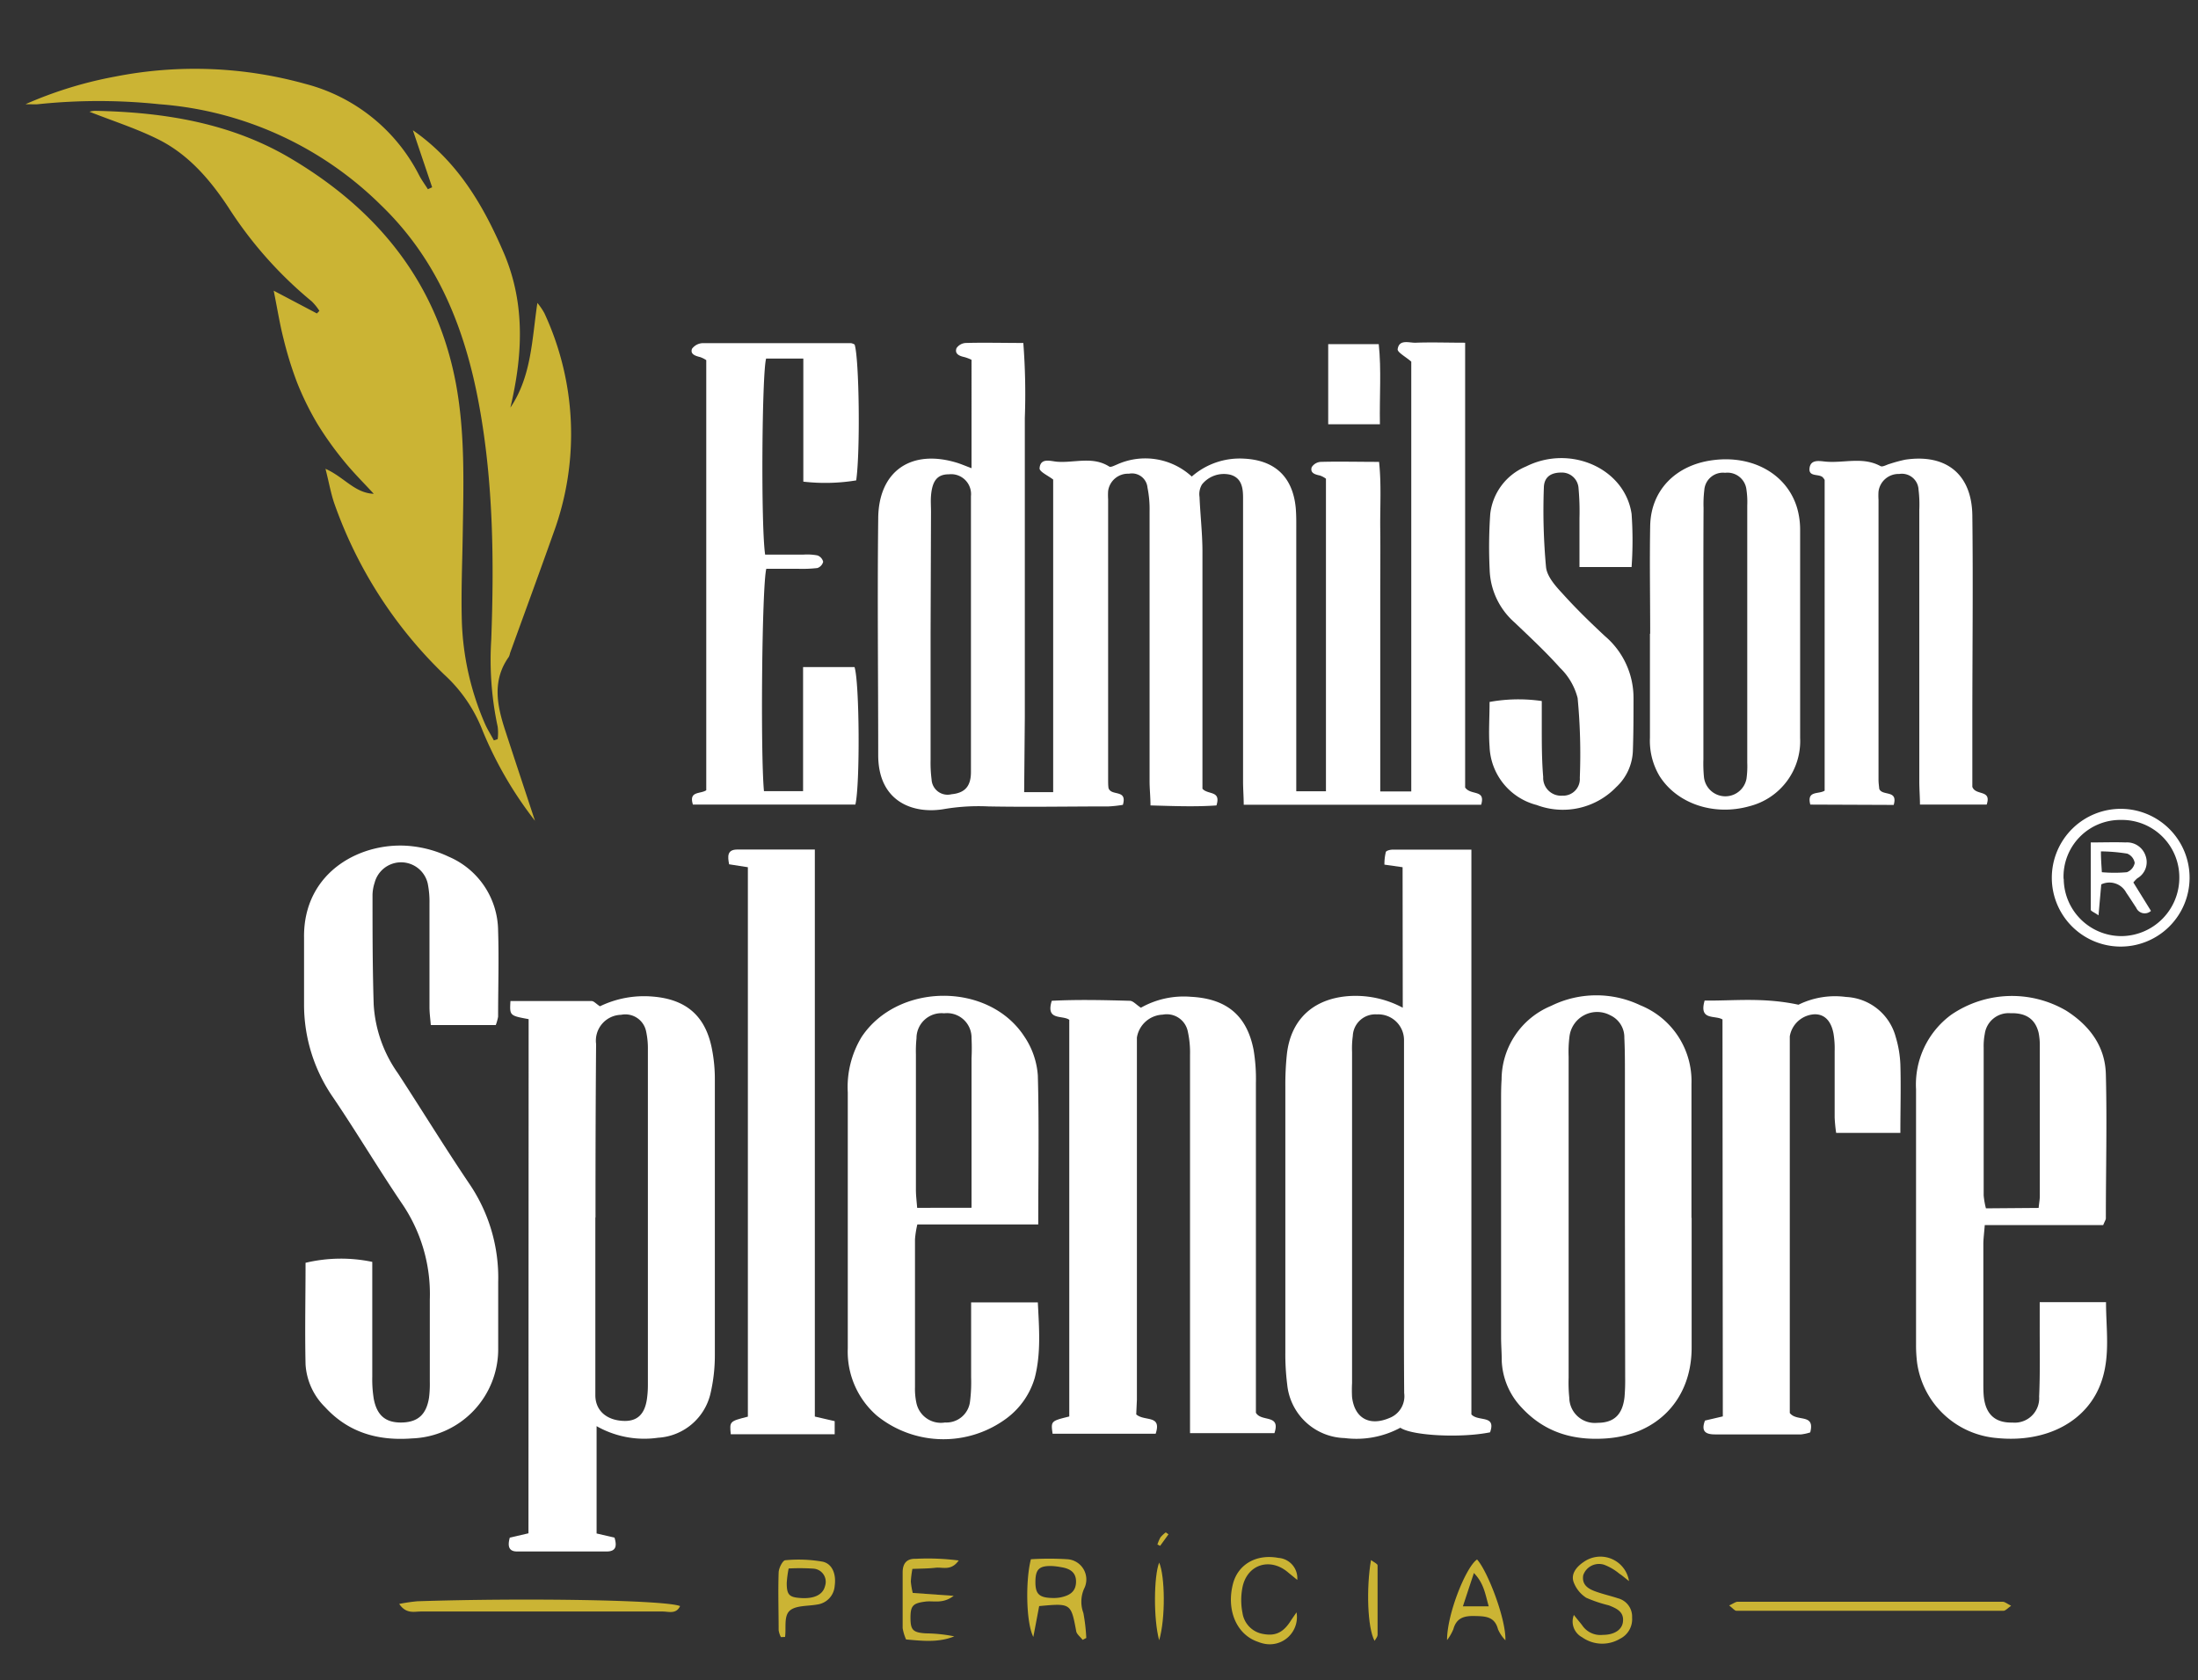 <svg xmlns="http://www.w3.org/2000/svg" id="Camada_1" data-name="Camada 1" viewBox="0 0 263.57 201.51"><rect x="0" y="0" width="263.57" height="201.51" fill="#333333" stroke="none"/><defs><style>.cls-1{fill:#fff;}.cls-2{fill:#cbb434;}</style></defs><path class="cls-1" d="M122.81,95h3.48V57.51c-.59-.46-1.66-.94-1.63-1.35.09-1.31,1.34-.85,2.08-.79,2.09.17,4.27-.69,6.27.58.18.12.6-.11.9-.23a8.23,8.23,0,0,1,9,1.43A8.71,8.71,0,0,1,149.13,55c3.76.17,5.9,2.2,6.25,5.94.08,1,.06,1.92.06,2.88q0,14.14,0,28.3v2.77H159V57.41a2.63,2.63,0,0,0-.71-.38c-.59-.13-1.21-.29-1-1a1.38,1.38,0,0,1,1.08-.64c2.23-.06,4.46,0,7,0,.29,2.76.11,5.37.14,8s0,5.28,0,7.91V94.91h3.72V43.37c-.64-.57-1.69-1.12-1.63-1.5.18-1.23,1.38-.74,2.16-.77,1.9-.07,3.8,0,5.93,0V94.44c.69,1,2.48.18,1.92,2.07H149.14c0-.92-.08-1.85-.08-2.77q0-16.08,0-32.14c0-.64,0-1.28,0-1.92,0-1.17-.17-2.33-1.46-2.73a3.36,3.36,0,0,0-3.46,1.14,2.24,2.24,0,0,0-.3,1.51c.09,2.15.34,4.3.35,6.45,0,8.63,0,17.26,0,25.9v2.64c.67.76,2.25.17,1.68,2-2.47.18-5.06.08-7.91,0,0-1-.11-2-.11-2.89,0-10.79,0-21.58,0-32.37a12.92,12.92,0,0,0-.25-2.85,1.87,1.87,0,0,0-2.23-1.67,2.4,2.4,0,0,0-2.49,2.07,7.69,7.69,0,0,0,0,1V93.44c0,.4,0,.8.05,1.08.34,1,2.27.08,1.72,2a14.59,14.59,0,0,1-1.72.19c-4.8,0-9.6.09-14.4,0a24.78,24.78,0,0,0-5.22.3c-3.73.68-8-.8-8-6.45,0-9.44-.11-18.87,0-28.3,0-5.81,4-8.48,9.55-6.73.45.15.88.33,1.64.62V43.15a5,5,0,0,0-.87-.33c-.6-.13-1.18-.38-.93-1.07a1.43,1.43,0,0,1,1.12-.62c2.22-.06,4.45,0,6.89,0a79.69,79.69,0,0,1,.18,9c0,3,0,6.07,0,9.11V76.91c0,3,0,6.08,0,9.12ZM111.59,76h0v15.1a15.75,15.75,0,0,0,.12,2.38,1.92,1.92,0,0,0,2.38,1.77c1.6-.15,2.34-.94,2.34-2.67q0-16.53,0-33.07a2.39,2.39,0,0,0-2.64-2.63c-1.39,0-2,.76-2.15,2.58-.05.64,0,1.28,0,1.92Z"></path><path class="cls-2" d="M3.05,12.5A48.45,48.45,0,0,1,13.83,9.18a49.46,49.46,0,0,1,22.79.88A21.3,21.3,0,0,1,50.25,21c.3.58.7,1.12,1.06,1.69l.51-.23-2.31-6.84c5.41,3.75,8.52,9.11,11,14.94,2.49,6,2.16,12.14.69,18.33,2.55-3.79,2.58-8.17,3.24-12.56a7.65,7.65,0,0,1,.84,1.23,34.39,34.39,0,0,1,1.09,26.36c-1.71,4.82-3.47,9.6-5.21,14.41a1.7,1.7,0,0,1-.15.45c-2,2.81-1.42,5.76-.46,8.72,1.16,3.56,2.34,7.11,3.6,10.93A46.25,46.25,0,0,1,57.9,87.7a17.87,17.87,0,0,0-4.64-6.81A52.81,52.81,0,0,1,40.14,60.52c-.45-1.25-.67-2.58-1.11-4.3,2.25,1,3.48,2.9,5.79,3-1.19-1.3-2.45-2.54-3.56-3.91a40.1,40.1,0,0,1-3.2-4.48,34.81,34.81,0,0,1-2.43-4.94A43.12,43.12,0,0,1,34,40.63c-.45-1.75-.73-3.54-1.18-5.77L38,37.59l.3-.31a6.46,6.46,0,0,0-.92-1.14,48.47,48.47,0,0,1-10-11.28c-2.18-3.3-4.75-6.3-8.33-8.11-2.67-1.34-5.55-2.25-8.32-3.35a2.68,2.68,0,0,1,.65-.11c8.34.16,16.46,1.47,23.7,5.84C45.41,25.31,52.42,34,54.67,46c1.1,5.91.92,11.93.82,17.93-.05,3.51-.21,7-.11,10.54a33.39,33.39,0,0,0,2.77,12.32c.3.69.71,1.32,1.07,2l.46-.15a6.09,6.09,0,0,0,0-1.48,38.39,38.39,0,0,1-.77-10.48c.34-9.36.25-18.71-1.44-28s-5-17.56-11.84-24.13A42.25,42.25,0,0,0,19.12,12.5a69.76,69.76,0,0,0-14.59,0C4.23,12.53,3.93,12.5,3.05,12.5Z"></path><path class="cls-1" d="M168.19,104l-2.18-.31a6.08,6.08,0,0,1,.17-1.51c.06-.18.55-.29.85-.29,3,0,6,0,9.41,0,0,5.88,0,11.52,0,17.16s0,11.34,0,17v33.57c.8.91,3,0,2.24,2.15-3.44.7-9.34.42-10.76-.55a11.11,11.11,0,0,1-6.67,1.24,7.12,7.12,0,0,1-6.9-6.46,28.74,28.74,0,0,1-.22-3.83q0-15.93,0-31.87a35,35,0,0,1,.18-3.83c.45-4.15,3.09-6.63,7.23-7a12,12,0,0,1,6.67,1.38Zm.17,42.19h0c0-7.18,0-14.36,0-21.54a3.09,3.09,0,0,0-3.25-3,2.7,2.7,0,0,0-2.89,2.58,11,11,0,0,0-.09,1.91q0,19.86,0,39.73a15.46,15.46,0,0,0,0,1.67c.3,2.55,2.09,3.52,4.46,2.52a2.8,2.8,0,0,0,1.79-3C168.33,160.09,168.36,153.15,168.36,146.21Z"></path><path class="cls-1" d="M63.39,122.22c-2.28-.42-2.28-.42-2.18-2.17,3.23,0,6.48,0,9.73,0,.27,0,.53.32,1,.63a12.14,12.14,0,0,1,6.29-1.17c4,.31,6.33,2.27,7.12,6.18a18.62,18.62,0,0,1,.37,3.8q0,16.53,0,33.06a20.06,20.06,0,0,1-.51,4.51,6.87,6.87,0,0,1-6.3,5.36,11.57,11.57,0,0,1-7.37-1.39V183.9l2.15.5c.25.86.29,1.64-.9,1.66-3.6,0-7.19,0-10.79,0-1,0-1.15-.65-.87-1.66l2.24-.52Zm8,23.78h0c0,7.11,0,14.21,0,21.32,0,1.77,1.25,2.93,3.19,3.07,1.76.14,2.73-.71,3-2.65a11.62,11.62,0,0,0,.11-1.67q0-20.12,0-40.23a9.53,9.53,0,0,0-.21-2.14,2.54,2.54,0,0,0-3-2,3.1,3.1,0,0,0-3,3.5Q71.4,135.58,71.41,146Z"></path><path class="cls-1" d="M59.45,122.93H51.66c-.06-.76-.16-1.45-.16-2.14,0-4.16,0-8.31,0-12.47a11,11,0,0,0-.21-2.37,3.28,3.28,0,0,0-6.37-.08,5.05,5.05,0,0,0-.25,1.42c0,4.39,0,8.78.14,13.17a15.86,15.86,0,0,0,2.91,8.26c2.88,4.42,5.64,8.92,8.59,13.29a20,20,0,0,1,3.43,11.75c0,2.64,0,5.28,0,7.91A10.71,10.71,0,0,1,49.42,172.5c-4.05.31-7.61-.67-10.43-3.74a7.88,7.88,0,0,1-2.35-5.13c-.09-4.06,0-8.13,0-12.19a18.34,18.34,0,0,1,8-.11v2.3c0,3.83,0,7.67,0,11.5a14.42,14.42,0,0,0,.18,2.63c.39,2.05,1.49,2.91,3.49,2.83,1.85-.08,2.83-1,3.14-3a13.43,13.43,0,0,0,.09-1.91c0-3.28,0-6.55,0-9.83a19.22,19.22,0,0,0-3.35-11.53c-2.82-4.16-5.4-8.5-8.22-12.67a19.54,19.54,0,0,1-3.51-11.25c0-2.63,0-5.27,0-7.91-.13-8.08,7.09-11.71,13-11a13.75,13.75,0,0,1,4.35,1.25,9.74,9.74,0,0,1,5.92,8.88c.11,3.43,0,6.87,0,10.31A5.59,5.59,0,0,1,59.45,122.93Z"></path><path class="cls-1" d="M136.25,169.62c1,.88,3.09,0,2.33,2.32H126.22c-.21-1.52-.21-1.52,2-2.07V122.3c-.82-.6-2.85.15-2.1-2.28,3-.16,6.21-.09,9.36,0,.39,0,.76.46,1.33.83a10.45,10.45,0,0,1,6-1.31c4.24.22,6.7,2.21,7.51,6.35a21,21,0,0,1,.28,4q0,18.57,0,37.16v2.37c.65,1.15,3,.12,2.22,2.45H142.7c0-1,0-2,0-2.91q0-21.21,0-42.44a11.7,11.7,0,0,0-.27-2.84,2.57,2.57,0,0,0-3-2,3.27,3.27,0,0,0-3.1,2.75c0,.32,0,.64,0,1q0,21.23,0,42.44Z"></path><path class="cls-1" d="M202.85,146.05c0,5.19,0,10.38,0,15.57,0,6.21-4.14,10.5-10.36,10.89-3.87.25-7.27-.74-10-3.68a8.66,8.66,0,0,1-2.41-5.6c0-1-.08-1.91-.08-2.87q0-14.13,0-28.26c0-.88,0-1.76.06-2.64a9.59,9.59,0,0,1,5.94-8.83,12.24,12.24,0,0,1,10.68-.08,9.81,9.81,0,0,1,6.15,9.45c0,5.35,0,10.7,0,16.05Zm-8-.06h0q0-8.61,0-17.23c0-1.43,0-2.87-.07-4.3a2.9,2.9,0,0,0-1.68-2.7,3.34,3.34,0,0,0-4.9,2.56,14.62,14.62,0,0,0-.1,2.39q0,19.26,0,38.53a17.31,17.31,0,0,0,.08,2.39,3.06,3.06,0,0,0,3.38,3c2,0,3-1,3.24-3.07a23.76,23.76,0,0,0,.08-2.39Z"></path><path class="cls-1" d="M124.5,146.84H110a12,12,0,0,0-.28,1.77q0,8.87,0,17.74a8,8,0,0,0,.17,1.9,3,3,0,0,0,3.43,2.34,2.85,2.85,0,0,0,3-2.53,18.28,18.28,0,0,0,.13-2.87c0-2.94,0-5.88,0-9h8c.15,3.07.4,6.08-.37,9.05a9.29,9.29,0,0,1-3.36,4.84,12.69,12.69,0,0,1-15.56-.3,10.16,10.16,0,0,1-3.5-8.08c0-3.11,0-6.23,0-9.35q0-10.66,0-21.34a11.59,11.59,0,0,1,1.65-6.64c4.33-6.54,15.24-6.64,19.52-.07a9.5,9.5,0,0,1,1.62,4.67C124.61,134.79,124.5,140.62,124.5,146.84Zm-8-2c0-6.16,0-12,0-17.93a23.77,23.77,0,0,0,0-2.39,2.94,2.94,0,0,0-3.29-3,3,3,0,0,0-3.31,3,15.18,15.18,0,0,0-.07,1.91q0,8.11,0,16.24c0,.7.09,1.39.15,2.18Z"></path><path class="cls-1" d="M252.2,146.92H238c-.07.93-.17,1.63-.17,2.32q0,8.26,0,16.53c0,.56,0,1.12.05,1.68.22,2.16,1.36,3.2,3.44,3.15a2.93,2.93,0,0,0,3.2-3.12c.13-2.87.06-5.75.07-8.62v-2.7h7.95c0,3.18.52,6.35-.52,9.44-1.61,4.83-6.6,7.48-12.63,6.85a10.53,10.53,0,0,1-9.5-9,17,17,0,0,1-.13-2.14q0-15.34,0-30.67a10.38,10.38,0,0,1,4.21-8.94,12.89,12.89,0,0,1,13.81-.49c2.79,1.78,4.66,4.27,4.74,7.62.15,5.75,0,11.5,0,17.24C252.54,146.23,252.43,146.37,252.2,146.92Zm-7.74-2.06c.06-.63.14-1,.14-1.4q0-9,0-17.94a7.7,7.7,0,0,0-.14-1.66c-.4-1.65-1.52-2.41-3.38-2.35A2.88,2.88,0,0,0,238,124a7.7,7.7,0,0,0-.13,1.66c0,5.9,0,11.8,0,17.7a9.32,9.32,0,0,0,.27,1.55Z"></path><path class="cls-1" d="M91.75,66.51c1.6,0,3.1,0,4.61,0a6.62,6.62,0,0,1,1.67.1,1.09,1.09,0,0,1,.68.76,1.08,1.08,0,0,1-.69.75,15.82,15.82,0,0,1-2.39.09H91.89c-.52,2-.71,22.1-.28,26.67H96.3V80h6.17c.6,1.84.67,14.13.1,16.49H83.09c-.52-1.66.89-1.24,1.6-1.72V43.19a3.36,3.36,0,0,0-.71-.36c-.57-.14-1.24-.34-1-1a1.67,1.67,0,0,1,1.31-.68c5.92,0,11.84,0,17.75,0a1.26,1.26,0,0,1,.44.17c.55,1.66.69,12.86.19,16.29a22.87,22.87,0,0,1-6.34.15V43H91.87C91.37,44.68,91.23,63,91.75,66.51Z"></path><path class="cls-1" d="M89.68,104l-2.25-.35c-.18-.94-.25-1.75.94-1.77,3,0,6,0,9.34,0v68l2.38.55V172H87.63c-.15-1.55-.15-1.55,2.05-2.11Z"></path><path class="cls-1" d="M206.55,122.26c-.87-.55-2.86.19-2.14-2.27,3.45.05,7-.41,11.25.5a9.93,9.93,0,0,1,5.71-.93,6.47,6.47,0,0,1,5.95,4.79,13.18,13.18,0,0,1,.56,3.29c.08,2.69,0,5.39,0,8.22h-7.7A17.51,17.51,0,0,1,220,134c0-2.64,0-5.28,0-7.92a11,11,0,0,0-.14-2.14c-.3-1.57-1.12-2.34-2.31-2.3a3.17,3.17,0,0,0-2.93,2.64c0,.48,0,1,0,1.44q0,20.86,0,41.73v2c.84,1.11,3.06,0,2.45,2.33a5.41,5.41,0,0,1-1.09.24c-3.44,0-6.88,0-10.32,0-1.11,0-1.71-.34-1.21-1.66l2.14-.5Z"></path><path class="cls-1" d="M217.08,96.49c-.45-1.73,1-1.2,1.72-1.67V57.56a1.4,1.4,0,0,0-.25-.34c-.49-.42-1.7,0-1.56-1.09s1.24-.83,1.94-.77c2.19.2,4.45-.62,6.57.54.25.13.73-.17,1.1-.27a18,18,0,0,1,1.84-.5c4.91-.74,8,1.72,8.07,6.67.1,8.31,0,16.62,0,24.93v7.63c.39,1.1,2.34.28,1.72,2.13h-8c0-.92-.08-1.85-.08-2.77q0-16.31,0-32.6a14.62,14.62,0,0,0-.09-2.39,2,2,0,0,0-2.32-1.89,2.42,2.42,0,0,0-2.48,2.1,7.7,7.7,0,0,0,0,1q0,16.79,0,33.56c0,.4.06.79.09,1.11.37.9,2.27.06,1.73,1.92Z"></path><path class="cls-1" d="M197.88,76c0-4.31-.08-8.63,0-12.94s3.11-7.32,7.55-7.88c4.8-.62,8.9,1.72,10.08,5.78a9.46,9.46,0,0,1,.35,2.59q0,12.48,0,24.94a8.06,8.06,0,0,1-6.06,8.19c-4.27,1.21-8.71-.29-10.81-3.63a8.27,8.27,0,0,1-1.14-4.58c0-4.16,0-8.31,0-12.47Zm6.38,0h0c0,5,0,10,0,15.07a17.1,17.1,0,0,0,.07,2.15,2.58,2.58,0,0,0,5.1.16,11,11,0,0,0,.09-1.91q0-15.44,0-30.86a10.11,10.11,0,0,0-.1-1.91,2.29,2.29,0,0,0-2.56-2,2.24,2.24,0,0,0-2.49,2.07,13.88,13.88,0,0,0-.09,2.14C204.25,65.93,204.26,71,204.26,76Z"></path><path class="cls-1" d="M195.65,68H189.4c0-2.05,0-3.94,0-5.84a30.76,30.76,0,0,0-.11-3.59,2,2,0,0,0-2.07-1.9c-1.19,0-2.06.49-2.09,1.8a74,74,0,0,0,.26,9.54c.12,1.13,1.13,2.27,2,3.2,1.6,1.78,3.33,3.46,5.08,5.09a9.71,9.71,0,0,1,3.41,7.38c0,2.16,0,4.31-.08,6.46a6.22,6.22,0,0,1-2,4.26,8.89,8.89,0,0,1-9.53,2.14,7.52,7.52,0,0,1-5.65-7c-.13-1.73,0-3.48,0-5.36a19.47,19.47,0,0,1,6.26-.11c0,1.08,0,2.09,0,3.1,0,2,0,4,.17,6a2.14,2.14,0,0,0,2.29,2.25,2,2,0,0,0,2.1-2.15,70.72,70.72,0,0,0-.26-9.55,7.66,7.66,0,0,0-2.12-3.64c-1.7-1.91-3.58-3.65-5.43-5.42a8.78,8.78,0,0,1-3-6.34,57.22,57.22,0,0,1,.07-6.68A7,7,0,0,1,183,55.94c5.31-2.66,11.84.23,12.65,5.69A45.35,45.35,0,0,1,195.65,68Z"></path><path class="cls-1" d="M165.47,50.88h-6.2V41.27h6.06C165.66,44.38,165.41,47.43,165.47,50.88Z"></path><path class="cls-1" d="M254.47,97a8.26,8.26,0,1,1-8.43,8.28A8.27,8.27,0,0,1,254.47,97Zm-7,8.39a6.92,6.92,0,0,0,7.07,6.87,7,7,0,0,0,6.79-7,6.88,6.88,0,0,0-7-6.93A6.8,6.8,0,0,0,247.45,105.4Z"></path><path class="cls-2" d="M47.87,192.35a21.32,21.32,0,0,1,2.18-.32c13.27-.43,29.84-.14,31.5.58-.47,1-1.37.65-2.08.65-3.84,0-7.67,0-11.51,0-5.83,0-11.67,0-17.5,0C49.66,193.26,48.71,193.58,47.87,192.35Z"></path><path class="cls-2" d="M207.35,192.53c.5-.22.76-.44,1-.44q15.91,0,31.81,0c.26,0,.52.24,1,.48-.43.3-.67.6-.9.6q-16,0-32.05,0C208,193.17,207.78,192.86,207.35,192.53Z"></path><path class="cls-2" d="M123.91,196.31c-.9-1.8-.93-6.89-.29-9.32a35.67,35.67,0,0,1,4.38,0,2.43,2.43,0,0,1,2,3.53,3.87,3.87,0,0,0-.09,2.91,21.61,21.61,0,0,1,.35,3l-.44.23c-.26-.35-.69-.67-.76-1-.63-3.39-.63-3.41-4.45-3.05Zm2.48-4.67a4.37,4.37,0,0,0,.77-.07c1-.21,1.83-.61,1.87-1.82s-.76-1.65-1.8-1.81a7.74,7.74,0,0,0-1-.13c-1.6-.07-2.06.36-2.07,1.87S124.61,191.64,126.39,191.64Z"></path><path class="cls-2" d="M188.73,193.67c.44.57.73.89,1,1.25a2.63,2.63,0,0,0,2.49,1.14c1.33,0,2.27-.59,2.39-1.54.17-1.25-.8-1.64-1.69-2a16.27,16.27,0,0,1-2.71-.91,3.82,3.82,0,0,1-1.53-1.93c-.31-1,.41-1.82,1.25-2.38a3.47,3.47,0,0,1,5.41,2.31c-.53-.41-.83-.68-1.16-.89a6.4,6.4,0,0,0-1.8-1.06,2,2,0,0,0-2.53,1.25c-.2,1.23.7,1.68,1.63,2s1.68.48,2.52.76a2.26,2.26,0,0,1,1.71,2.31,2.62,2.62,0,0,1-1.45,2.55,4.17,4.17,0,0,1-4.54-.18A2.14,2.14,0,0,1,188.73,193.67Z"></path><path class="cls-2" d="M109.41,188.15a11.24,11.24,0,0,0-.19,1.51,9,9,0,0,0,.23,1.37l4.91.35c-1.31,1-2.41.56-3.39.69-1.49.19-1.79.49-1.79,1.94s.28,1.77,1.83,1.87a18.06,18.06,0,0,1,3.42.36c-1.88.76-3.78.55-5.78.37a5.5,5.5,0,0,1-.41-1.36c0-2.23,0-4.45,0-6.68,0-1,.42-1.67,1.56-1.63a28.75,28.75,0,0,1,5.16.2c-.91,1.29-1.93.77-2.77.87S110.45,188.11,109.41,188.15Z"></path><path class="cls-2" d="M155.47,193.36a3.26,3.26,0,0,1-3.93,3.75,4.11,4.11,0,0,1-.68-.21c-2.58-.86-3.84-3.82-3-7,.63-2.33,2.82-3.56,5.44-3.07a2.44,2.44,0,0,1,2.26,2.64l-1.09-.89c-2.13-1.84-4.92-1-5.48,1.78a7.88,7.88,0,0,0,0,3.06,3,3,0,0,0,2.53,2.54c1.48.27,2.43-.23,3.33-1.7Z"></path><path class="cls-2" d="M173.52,196.69c0-3.2,2.31-8.83,3.6-9.67,1.26,1.39,3.47,7.1,3.4,9.69a4.45,4.45,0,0,1-.89-1.32c-.4-1.55-1.53-1.56-2.79-1.59s-2.18.21-2.56,1.57A5.64,5.64,0,0,1,173.52,196.69Zm5-4.05c-.44-1.52-.57-2.74-1.78-4l-1.32,4Z"></path><path class="cls-2" d="M93.64,196.33a2.82,2.82,0,0,1-.27-.82c0-2.3-.08-4.61,0-6.91,0-.53.48-1.46.79-1.49a16.71,16.71,0,0,1,4.47.17c1.19.25,1.66,1.52,1.46,2.91A2.42,2.42,0,0,1,98,192.42c-1.14.21-2.59.09-3.31.75s-.4,2.06-.55,3.14Zm.93-8.23a12.55,12.55,0,0,0-.23,1.75c0,1.42.31,1.7,1.65,1.79,1.63.12,2.69-.39,2.94-1.43a1.58,1.58,0,0,0-1.35-2.09A24.81,24.81,0,0,0,94.57,188.1Z"></path><path class="cls-2" d="M164.83,196.78c-.86-1.56-1-6.35-.43-9.69.33.25.79.44.79.64,0,2.78,0,5.56,0,8.35C165.18,196.29,165,196.49,164.83,196.78Z"></path><path class="cls-2" d="M139,196.71c-.7-2.56-.64-7.69,0-9.32C139.7,189,139.78,194.05,139,196.71Z"></path><path class="cls-2" d="M140.12,184l-1,1.38-.33-.15a4.55,4.55,0,0,1,.37-.87,3.93,3.93,0,0,1,.63-.59Z"></path><path class="cls-1" d="M257.93,109.24a1.11,1.11,0,0,1-1.77-.38c-.4-.6-.78-1.21-1.19-1.8a2.28,2.28,0,0,0-3-1c-.1,1.11-.2,2.26-.33,3.71-.51-.36-.93-.51-.93-.67,0-2.61,0-5.22,0-8.07,1.5,0,2.84-.05,4.17,0a2.34,2.34,0,0,1,2.41,1.62,2.23,2.23,0,0,1-1,2.68,3.67,3.67,0,0,0-.47.5Zm-6-7.14c0,1,.07,1.74.11,2.5a17.41,17.41,0,0,0,3,0,1.5,1.5,0,0,0,.94-1.11,1.45,1.45,0,0,0-.9-1.12A21.3,21.3,0,0,0,251.89,102.1Z"></path></svg>